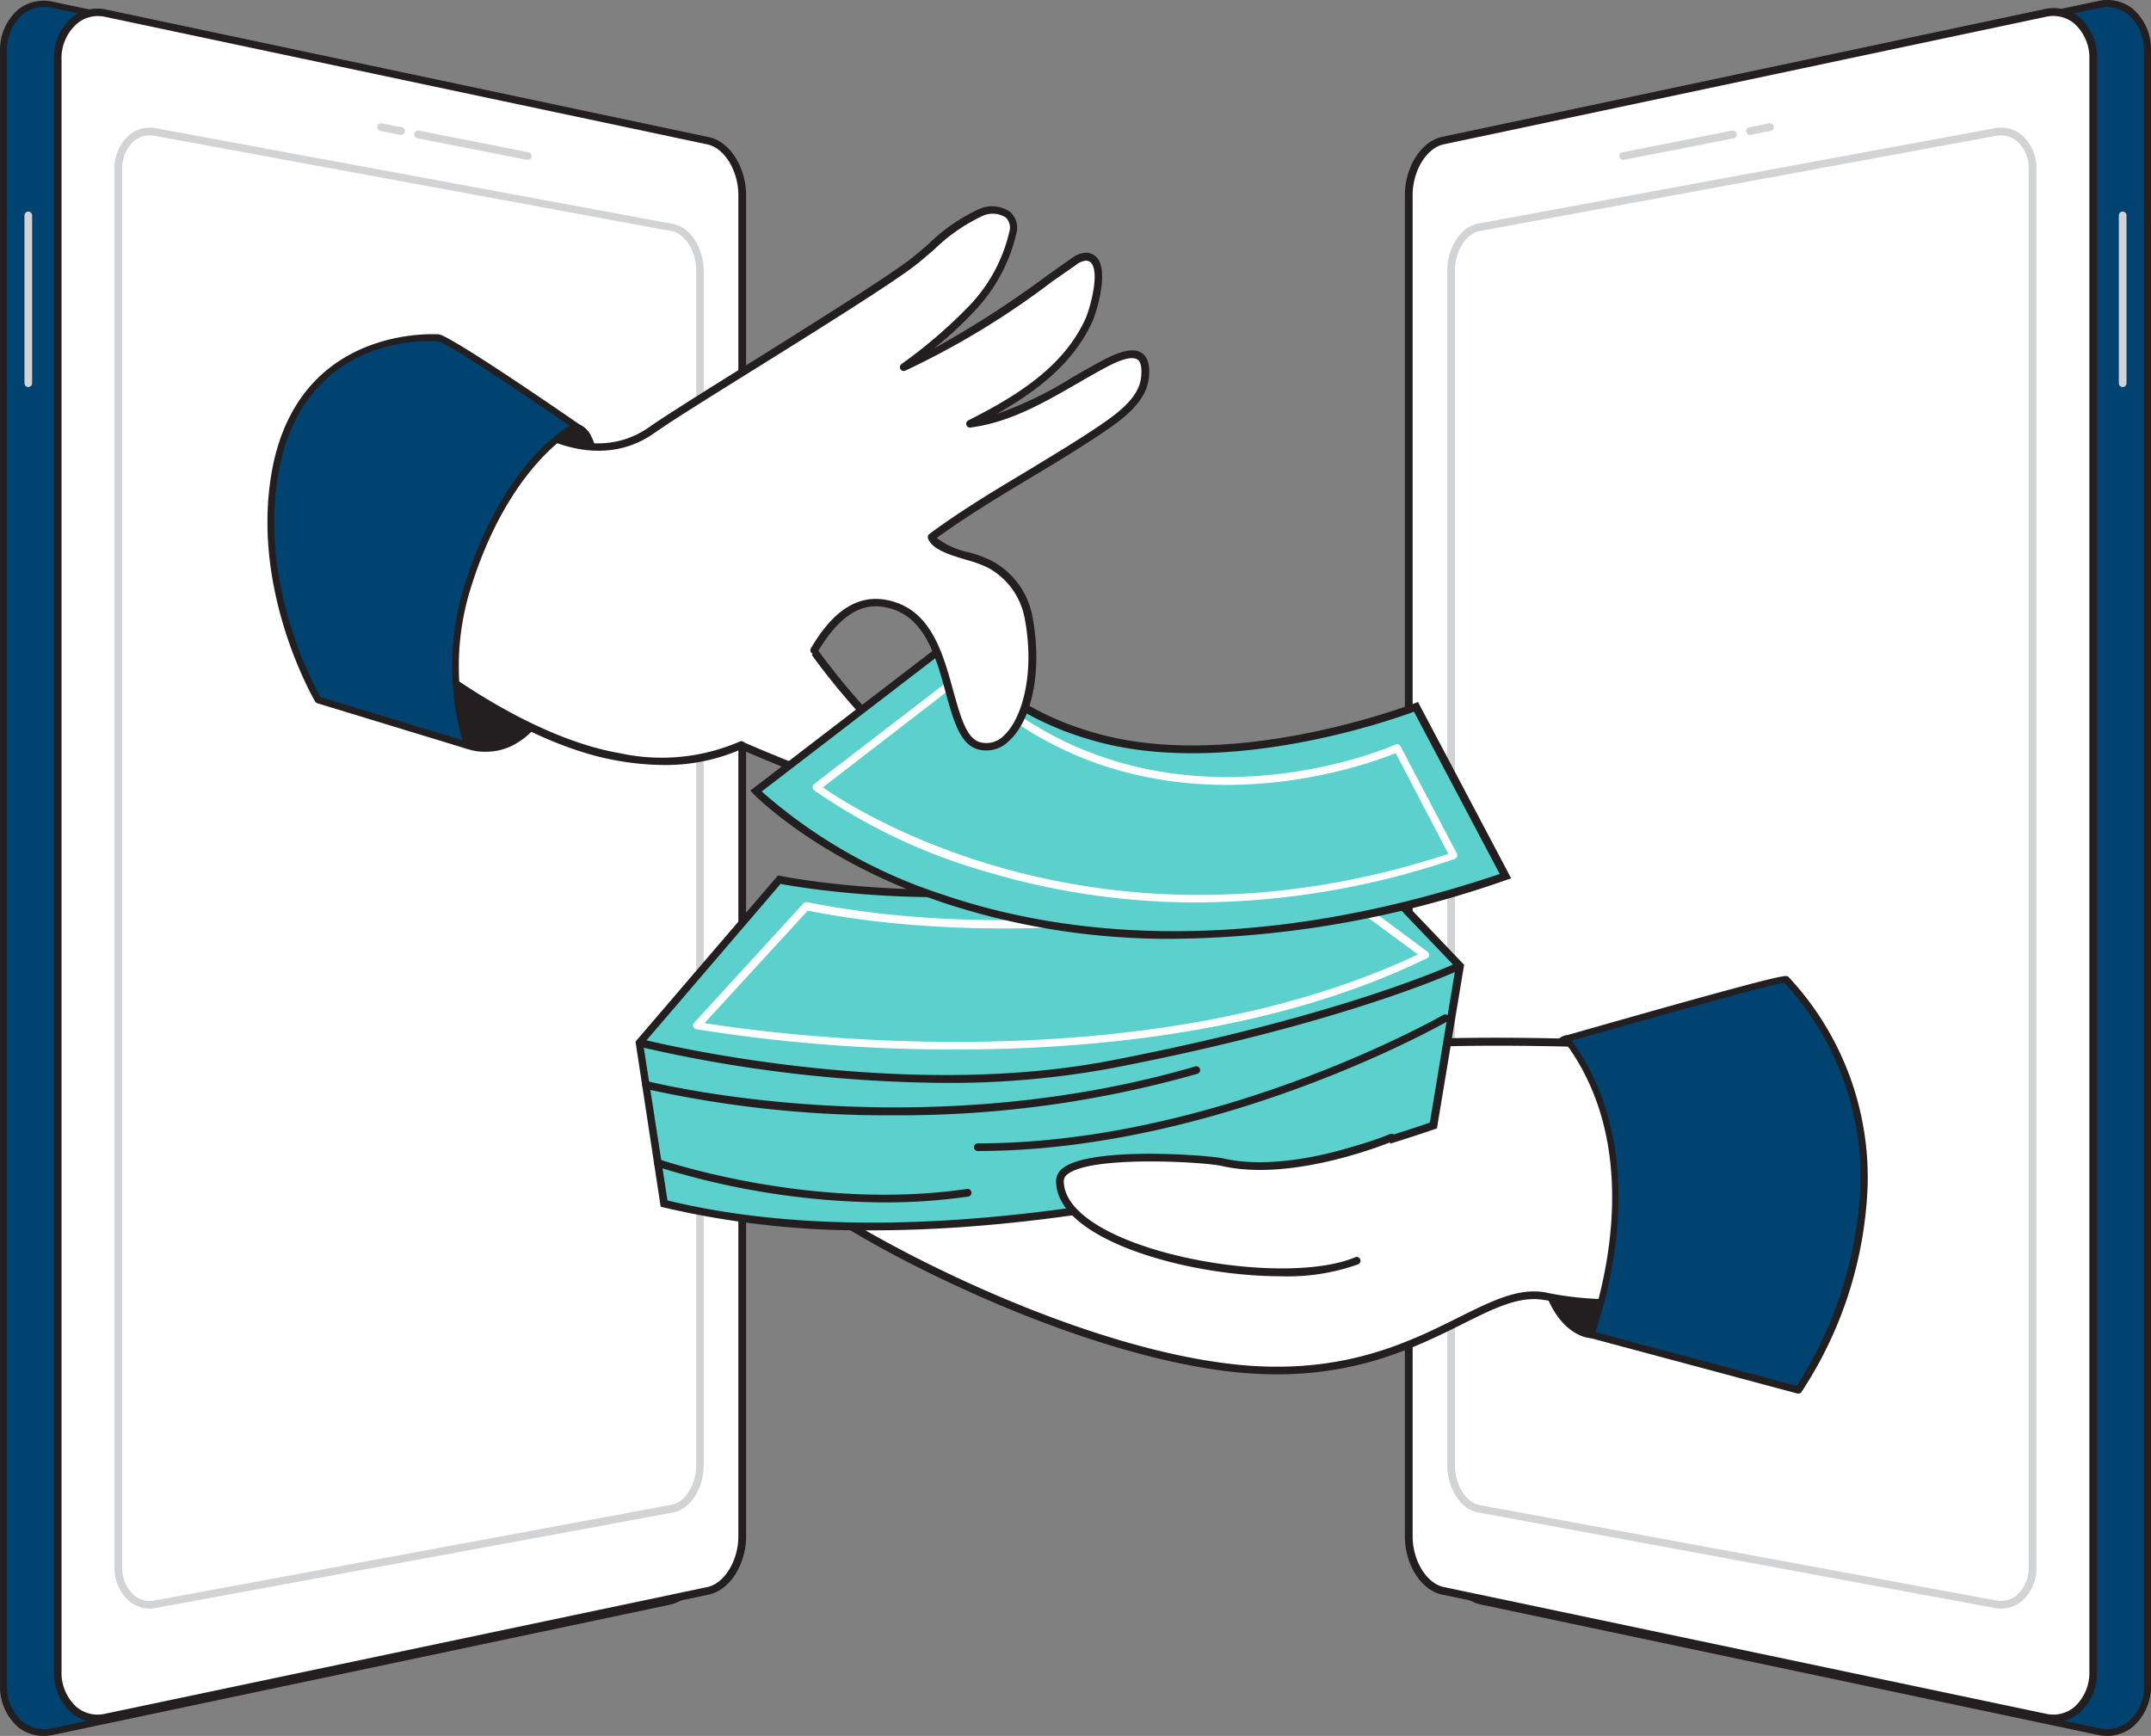 <svg xmlns="http://www.w3.org/2000/svg" width="151.106" height="121.966" viewBox="0 0 151.106 121.966">
  <rect x="0" y="0" width="151.106" height="121.966" fill="#808080" stroke="none"/>
  <g id="_3" data-name="3" transform="translate(-301.002 -1844.017)">
    <g id="_251_money_transfer_flatline" data-name=" 251 money transfer flatline" transform="translate(240.31 1805.909)">
      <path id="Path_4845" data-name="Path 4845" d="M64.614,159.987l43.342-9.161c1.358-.286,2.446-2.021,2.446-3.875V51.678c0-1.854-1.078-3.584-2.446-3.875L64.614,38.642c-1.908-.4-3.47,1.078-3.47,3.3V156.683C61.144,158.914,62.706,160.391,64.614,159.987Z" transform="translate(-0.212 -0.219)" fill="#004370"/>
      <path id="Path_4846" data-name="Path 4846" d="M63.782,160.117a2.851,2.851,0,0,1-1.816-.614,3.774,3.774,0,0,1-1.272-2.969V41.79a3.773,3.773,0,0,1,1.272-2.969,2.9,2.9,0,0,1,2.485-.539l43.342,9.134c1.476.313,2.635,2.118,2.635,4.106v95.263c0,1.988-1.158,3.772-2.635,4.106l-43.342,9.15A3.185,3.185,0,0,1,63.782,160.117Zm.571-.539.048.232-.048-.232,43.342-9.161c1.245-.264,2.258-1.9,2.258-3.643V51.5c0-1.746-1.013-3.379-2.258-3.643L64.354,38.7a2.457,2.457,0,0,0-2.091.475,3.3,3.3,0,0,0-1.078,2.6V156.507a3.284,3.284,0,0,0,1.078,2.6A2.456,2.456,0,0,0,64.354,159.578Z" transform="translate(0 -0.043)" fill="#231f20"/>
      <path id="Path_4847" data-name="Path 4847" d="M71.724,159.541l42.3-8.9c1.331-.28,2.4-1.988,2.4-3.826V52.574c0-1.832-1.078-3.546-2.4-3.826l-42.3-8.956c-1.859-.393-3.384,1.078-3.384,3.271V156.27C68.34,158.468,69.865,159.934,71.724,159.541Z" transform="translate(-3.588 -0.76)" fill="#fff"/>
      <path id="Path_4848" data-name="Path 4848" d="M70.891,159.648a2.811,2.811,0,0,1-1.789-.63,3.772,3.772,0,0,1-1.272-2.975V42.836A3.772,3.772,0,0,1,69.1,39.861a2.862,2.862,0,0,1,2.436-.539l42.307,8.956c1.461.307,2.608,2.107,2.608,4.09v94.217c0,1.988-1.148,3.772-2.608,4.09l-42.307,8.9h0A2.979,2.979,0,0,1,70.891,159.648Zm.592-.334M70.891,39.77a2.288,2.288,0,0,0-1.45.539,3.234,3.234,0,0,0-1.078,2.554v113.18a3.234,3.234,0,0,0,1.078,2.554,2.313,2.313,0,0,0,1.983.453l42.3-8.9c1.2-.253,2.183-1.849,2.183-3.562V52.347c0-1.714-.981-3.309-2.183-3.562l-42.3-8.961A2.6,2.6,0,0,0,70.891,39.77Z" transform="translate(-3.347 -0.533)" fill="#231f20"/>
      <path id="Path_4849" data-name="Path 4849" d="M78.323,159.054a2.284,2.284,0,0,1-1.466-.539,3.1,3.1,0,0,1-1.018-2.414V57.95a3.1,3.1,0,0,1,1.018-2.414,2.294,2.294,0,0,1,1.913-.491l36.3,6.72c1.213.226,2.156,1.67,2.156,3.293v83.957c0,1.617-.954,3.066-2.156,3.292l-36.3,6.7A2.179,2.179,0,0,1,78.323,159.054Zm0-103.513a1.717,1.717,0,0,0-1.115.409,2.565,2.565,0,0,0-.825,2v98.162a2.565,2.565,0,0,0,.825,2,1.729,1.729,0,0,0,1.471.372l36.3-6.725c.949-.178,1.724-1.417,1.724-2.764V65.036c0-1.347-.776-2.587-1.724-2.764h0L78.684,55.579a1.666,1.666,0,0,0-.366-.038Z" transform="translate(-7.104 -7.925)" fill="#d1d3d4"/>
      <path id="Path_4850" data-name="Path 4850" d="M123.478,57.442h-.054l-7.722-1.52a.275.275,0,0,1,.108-.539l7.716,1.525a.269.269,0,0,1,.216.313A.274.274,0,0,1,123.478,57.442Z" transform="translate(-25.703 -8.101)" fill="#d1d3d4"/>
      <path id="Path_4851" data-name="Path 4851" d="M112.281,55.241h-.043l-1.412-.275a.275.275,0,0,1-.216-.318.264.264,0,0,1,.307-.212l.011,0,1.412.274a.27.27,0,0,1,.21.318h0A.265.265,0,0,1,112.281,55.241Z" transform="translate(-23.414 -7.657)" fill="#d1d3d4"/>
      <path id="Path_4852" data-name="Path 4852" d="M64.2,78.435a.269.269,0,0,1-.269-.269V66.375a.269.269,0,0,1,.269-.269.275.275,0,0,1,.27.269V78.166A.275.275,0,0,1,64.2,78.435Z" transform="translate(-1.521 -13.133)" fill="#d1d3d4"/>
      <path id="Path_4853" data-name="Path 4853" d="M297.864,159.987l-43.342-9.161c-1.358-.286-2.446-2.021-2.446-3.875V51.678c0-1.854,1.078-3.584,2.446-3.875l43.342-9.161c1.908-.4,3.47,1.078,3.47,3.3V156.683C301.334,158.914,299.771,160.391,297.864,159.987Z" transform="translate(-89.775 -0.219)" fill="#004370"/>
      <path id="Path_4854" data-name="Path 4854" d="M298.274,160.074a3.186,3.186,0,0,1-.668-.075l-43.342-9.161c-1.476-.313-2.635-2.118-2.635-4.106V51.458c0-1.989,1.158-3.772,2.635-4.107l43.342-9.161a2.906,2.906,0,0,1,2.485.539,3.774,3.774,0,0,1,1.272,2.969V156.464a3.773,3.773,0,0,1-1.272,2.969A2.854,2.854,0,0,1,298.274,160.074Zm-.571-.539a2.456,2.456,0,0,0,2.091-.474,3.284,3.284,0,0,0,1.078-2.6V41.748a3.3,3.3,0,0,0-1.078-2.6,2.456,2.456,0,0,0-2.091-.474l-43.331,9.139c-1.245.264-2.258,1.9-2.258,3.643v95.284c0,1.746,1.013,3.379,2.258,3.643Z" transform="translate(-89.566 0)" fill="#231f20"/>
      <path id="Path_4855" data-name="Path 4855" d="M291.792,159.541l-42.3-8.9c-1.331-.28-2.4-1.988-2.4-3.826V52.574c0-1.832,1.078-3.546,2.4-3.826l42.3-8.956c1.859-.393,3.384,1.078,3.384,3.271V156.27C295.176,158.468,293.651,159.934,291.792,159.541Z" transform="translate(-87.438 -0.76)" fill="#fff"/>
      <path id="Path_4856" data-name="Path 4856" d="M292.146,159.614a2.977,2.977,0,0,1-.647-.07h0l-42.307-8.9c-1.461-.307-2.608-2.1-2.608-4.09V52.314c0-1.983,1.148-3.772,2.608-4.09L291.5,39.251a2.855,2.855,0,0,1,2.436.539,3.772,3.772,0,0,1,1.272,2.975V156.009a3.772,3.772,0,0,1-1.272,2.975A2.811,2.811,0,0,1,292.146,159.614Zm-.539-.6a2.314,2.314,0,0,0,1.983-.453,3.234,3.234,0,0,0,1.078-2.554V42.8a3.234,3.234,0,0,0-1.078-2.554,2.312,2.312,0,0,0-1.978-.458l-42.3,8.961c-1.2.254-2.183,1.849-2.183,3.562v94.239c0,1.713.981,3.309,2.183,3.562Z" transform="translate(-87.2 -0.499)" fill="#231f20"/>
      <path id="Path_4857" data-name="Path 4857" d="M291.1,159.054a2.178,2.178,0,0,1-.447-.043l-36.3-6.714c-1.213-.226-2.155-1.671-2.155-3.293V65.036c0-1.617.954-3.066,2.155-3.293l36.3-6.7a2.294,2.294,0,0,1,1.913.491,3.1,3.1,0,0,1,1.018,2.414v98.162a3.1,3.1,0,0,1-1.018,2.414A2.285,2.285,0,0,1,291.1,159.054ZM254.46,62.271c-.948.178-1.724,1.418-1.724,2.764v83.979c0,1.347.776,2.587,1.724,2.764l36.283,6.7a1.736,1.736,0,0,0,1.471-.372,2.565,2.565,0,0,0,.824-2V57.95a2.565,2.565,0,0,0-.824-2,1.736,1.736,0,0,0-1.471-.372L254.45,62.271Zm-.048-.264" transform="translate(-89.833 -7.925)" fill="#d1d3d4"/>
      <path id="Path_4858" data-name="Path 4858" d="M275.224,57.442a.274.274,0,0,1-.264-.221.269.269,0,0,1,.216-.313l7.716-1.525a.275.275,0,0,1,.108.539l-7.722,1.52Z" transform="translate(-100.508 -8.101)" fill="#d1d3d4"/>
      <path id="Path_4859" data-name="Path 4859" d="M292,55.236a.265.265,0,0,1-.264-.216.27.27,0,0,1,.21-.318h0l1.412-.275a.264.264,0,0,1,.315.2l0,.011a.274.274,0,0,1-.216.318l-1.412.275Z" transform="translate(-108.377 -7.652)" fill="#d1d3d4"/>
      <path id="Path_4860" data-name="Path 4860" d="M341.32,78.435a.275.275,0,0,1-.27-.269V66.375a.275.275,0,0,1,.27-.269.269.269,0,0,1,.269.269V78.166A.269.269,0,0,1,341.32,78.435Z" transform="translate(-131.512 -13.133)" fill="#d1d3d4"/>
      <path id="Path_4861" data-name="Path 4861" d="M267.79,196.363s-3.131-.1-3.707-6.542.6-14.156,1.972-14.259,5.437,8.881,4.958,12.243S272,196.557,267.79,196.363Z" transform="translate(-95.338 -64.477)" fill="#231f20"/>
      <path id="Path_4862" data-name="Path 4862" d="M267.785,196.4h-.216c-.173,0-3.347-.216-3.934-6.757-.5-5.6.3-12.62,1.617-14.178a.858.858,0,0,1,.571-.339,1.23,1.23,0,0,1,.889.507c1.773,1.9,4.737,9.058,4.311,12.006a20.324,20.324,0,0,0-.113,2.807c0,2.054,0,4.177-1.115,5.254A2.815,2.815,0,0,1,267.785,196.4ZM265.861,175.6h0a.453.453,0,0,0-.248.173c-1.115,1.32-2.031,7.959-1.509,13.828.539,6.121,3.449,6.326,3.476,6.326h0a2.434,2.434,0,0,0,1.886-.571c.976-.938.97-2.958.97-4.909a20.6,20.6,0,0,1,.119-2.872c.4-2.78-2.517-9.818-4.2-11.613C266.06,175.623,265.909,175.6,265.861,175.6Z" transform="translate(-95.127 -64.274)" fill="#231f20"/>
      <path id="Path_4863" data-name="Path 4863" d="M120.777,116.9s3.961,1.73,6.5-4.667S131.048,95.2,128.4,94.449,114.176,107.55,120.777,116.9Z" transform="translate(-27.244 -26.415)" fill="#231f20"/>
      <path id="Path_4864" data-name="Path 4864" d="M121.8,117.169a3.567,3.567,0,0,1-1.326-.231.28.28,0,0,1-.1-.081c-3.912-5.556-1.541-12.9,1.962-17.912,2.215-3.153,4.694-5.206,5.928-4.85a1.7,1.7,0,0,1,1.04.97c1.476,2.964.113,11.78-2,17.1-.981,2.468-2.285,4.052-3.875,4.71A4.187,4.187,0,0,1,121.8,117.169Zm-1.078-.647a3.647,3.647,0,0,0,2.522-.124c1.466-.609,2.694-2.1,3.605-4.441,2.274-5.723,3.292-14.156,2.015-16.705a1.239,1.239,0,0,0-.739-.727c-.846-.226-3.147,1.487-5.389,4.683-3.406,4.866-5.723,11.968-2.015,17.314Z" transform="translate(-27.049 -26.244)" fill="#231f20"/>
      <path id="Path_4865" data-name="Path 4865" d="M225.8,176.287c-.647,0-22.309-1.326-27.72,1.078s-16.231,4.111-20.774,4.111-14.932-3.05-16.242-1.557,1.245,3.68,1.918,5.626,17.481,11.494,30.506,13.235,17.847-5.712,22.557-4.979c8.083,1.261,4.759-.216,4.759-.216Z" transform="translate(-46.909 -64.647)" fill="#fff"/>
      <path id="Path_4866" data-name="Path 4866" d="M197.066,199.093a29.039,29.039,0,0,1-3.853-.264c-13.106-1.741-30.021-11.376-30.716-13.381a9.856,9.856,0,0,0-1.078-1.94c-.884-1.374-1.8-2.792-.8-3.95.814-.948,3.972-.469,9.086.442a51.144,51.144,0,0,0,7.35.981c4.58,0,15.277-1.719,20.666-4.09,3.233-1.423,12.594-1.805,27.084-1.115l.744.038h.361l-5.033,17.411c.479.248.684.507.609.765s-.21.722-5.734-.135c-1.7-.269-3.465.609-5.69,1.724C207.019,197.083,203.026,199.093,197.066,199.093ZM162.53,179.575c-.754,0-1.288.1-1.493.334-.733.857.032,2.048.846,3.3a10.427,10.427,0,0,1,1.126,2.064c.539,1.617,17.109,11.273,30.274,13.02,8,1.078,12.933-1.4,16.543-3.2,2.317-1.153,4.144-2.064,6.014-1.773a22.544,22.544,0,0,0,4.974.491,2.511,2.511,0,0,0-.361-.194l-.216-.1,4.963-17.185h-.415c-14.2-.679-23.711-.3-26.841,1.078-5.448,2.4-16.258,4.133-20.881,4.133a50.428,50.428,0,0,1-7.447-.992,44.585,44.585,0,0,0-7.086-1Z" transform="translate(-46.67 -64.422)" fill="#231f20"/>
      <path id="Path_4867" data-name="Path 4867" d="M201.07,167.465s-30.953,11.2-54.033,5.491l-1.719-11.316,9.829-11.462s20.2,4.257,37.339-4.882l10.443,10.955Z" transform="translate(-39.697 -50.28)" fill="#5bd0cc"/>
      <path id="Path_4868" data-name="Path 4868" d="M161.4,174.551a61.39,61.39,0,0,1-14.679-1.617l-.173-.043-1.767-11.6,10.012-11.677.157.032c.2.043,20.31,4.133,37.182-4.85l.178-.1,10.68,11.2-1.908,11.489-.151.054C200.661,167.529,180.971,174.551,161.4,174.551Zm-14.372-2.1c21.9,5.329,51.193-4.651,53.554-5.469l1.81-10.912L192.152,145.36c-16.166,8.535-35.258,5.211-37.182,4.85l-9.646,11.257Z" transform="translate(-39.445 -49.999)" fill="#231f20"/>
      <path id="Path_4869" data-name="Path 4869" d="M166.748,173.935a97.751,97.751,0,0,1-21.6-2.56l.135-.539c.178.048,17.675,4.489,33.044,1.53,16.516-3.184,24.308-6.865,24.389-6.9l.232.485c-.075.038-7.922,3.745-24.519,6.946A62.511,62.511,0,0,1,166.748,173.935Z" transform="translate(-39.616 -59.741)" fill="#231f20"/>
      <path id="Path_4870" data-name="Path 4870" d="M170.855,166.635a113.509,113.509,0,0,1-18.236-1.423.275.275,0,0,1-.21-.178.263.263,0,0,1,.059-.269l7.69-8.4a.28.28,0,0,1,.253-.081c17.341,3.487,36.692-1.32,36.886-1.369a.256.256,0,0,1,.226.043l6.467,4.812a.262.262,0,0,1,.108.242.252.252,0,0,1-.151.216C193.445,165.336,180.906,166.635,170.855,166.635ZM153.2,164.781c3.9.636,30.441,4.467,50.116-4.823l-6.014-4.446c-1.692.409-20.159,4.683-36.848,1.369Z" transform="translate(-43.017 -54.79)" fill="#fff"/>
      <path id="Path_4871" data-name="Path 4871" d="M224.259,188.657s-6.876,2.883-11.855,1.73c-1.25-.291-11.392-.981-11.424,1.3-.065,5.05,15.369,7.932,20.849,5.626" transform="translate(-65.807 -70.62)" fill="#fff"/>
      <path id="Path_4872" data-name="Path 4872" d="M216.232,198.157c-4.71,0-10.449-1.283-13.531-3.357-1.519-1.024-2.279-2.156-2.269-3.363a1.119,1.119,0,0,1,.485-.878c1.961-1.541,10.239-.916,11.273-.679,4.85,1.121,11.645-1.687,11.71-1.719a.272.272,0,0,1,.21.5c-.286.118-7.005,2.9-12.044,1.746-1.207-.28-9.123-.754-10.821.577a.614.614,0,0,0-.275.458c0,1.019.674,1.994,2.032,2.91,4.284,2.883,14.28,4.22,18.446,2.468a.264.264,0,0,1,.347.138l0,.008a.27.27,0,0,1-.14.35A14.644,14.644,0,0,1,216.232,198.157Z" transform="translate(-65.55 -70.378)" fill="#231f20"/>
      <path id="Path_4873" data-name="Path 4873" d="M154.493,128.28s17.368,8.126,18.893,4.742c-6.714-2.614-12.755-12.157-12.755-12.157" transform="translate(-44.001 -38.82)" fill="#fff"/>
      <path id="Path_4874" data-name="Path 4874" d="M171.271,134c-4.985,0-16.452-5.335-16.991-5.588l.231-.485c.14.065,14.378,6.693,17.928,5.389a1.222,1.222,0,0,0,.437-.264c-6.585-2.77-12.33-11.748-12.572-12.135l.452-.291c.059.1,6.073,9.5,12.626,12.055l.264.1-.118.259a1.492,1.492,0,0,1-.9.782A3.977,3.977,0,0,1,171.271,134Z" transform="translate(-43.901 -38.706)" fill="#231f20"/>
      <path id="Path_4875" data-name="Path 4875" d="M174.64,122.682l-13.925,10.675s17.163,18.053,52.627,5.96l-6.267-11.855s-12.3,4.85-22.24,2.2C176.779,127.489,174.64,122.682,174.64,122.682Z" transform="translate(-46.92 -39.672)" fill="#5bd0cc"/>
      <path id="Path_4876" data-name="Path 4876" d="M189.769,143.37a50.428,50.428,0,0,1-16.479-2.614c-8.687-2.991-13.079-7.544-13.121-7.582l-.2-.221L174.4,121.89l.14.307c0,.048,2.2,4.72,10.017,6.811,9.743,2.6,21.948-2.156,22.094-2.187l.221-.092,6.547,12.394-.3.1A72.632,72.632,0,0,1,189.769,143.37Zm-29-10.352a35.9,35.9,0,0,0,12.728,7.248c7.873,2.694,21.016,4.634,39.117-1.45l-6.025-11.4c-1.73.636-13.008,4.57-22.18,2.123-7.005-1.88-9.6-5.7-10.239-6.812Z" transform="translate(-46.567 -39.301)" fill="#231f20"/>
      <path id="Path_4877" data-name="Path 4877" d="M195.262,143.134a51.081,51.081,0,0,1-14.55-2.075,40.808,40.808,0,0,1-12.394-5.809.275.275,0,0,1-.1-.216.284.284,0,0,1,.1-.216l10.319-7.922a.27.27,0,0,1,.35,0c12.933,12.766,30.026,5.222,30.177,5.141a.27.27,0,0,1,.35.124l3.966,7.544a.275.275,0,0,1,0,.226.259.259,0,0,1-.167.151A56.9,56.9,0,0,1,195.262,143.134Zm-26.33-8.083c2.4,1.671,19.545,12.674,43.945,4.672l-3.7-7.081c-2.123.868-18.074,6.806-30.4-5.184Z" transform="translate(-50.438 -41.62)" fill="#fff"/>
      <path id="Path_4878" data-name="Path 4878" d="M139.408,103.543a13.983,13.983,0,0,1-8.622.83c-6.5-1.115-13.208-6.4-13.208-6.4s1.8-11.791,7.005-16.867c0,0,4.5,3.163,8.568.318,2.878-2.015,15.18-9.4,18.257-11.731,1.488-1.127,3.131-2.932,4.9-3.584,1.169-.431,2.543,0,2.236,1.461a11.563,11.563,0,0,1-2.958,5.389A34.114,34.114,0,0,1,150.869,77c4.365-1.865,8.083-4.72,11.952-7.426a1.554,1.554,0,0,1,.868-.366c1.654.032.539,3.729.21,4.484-1.617,3.5-5.038,5.583-8.342,7.248,3.54-.442,6.467-2.662,9.56-4.273,1.406-.738,2.969-1.207,2.721,1.078-.173,1.562-1.768,2.694-2.959,3.519-3.891,2.662-8.272,4.85-12.022,7.663.4,1.035,3.12,1.331,4.138,1.94a5.389,5.389,0,0,1,2.646,3.6c1.051,5.313-.916,9.84-3.454,9.129s-1.617-8.428-5.965-9.834c-2.474-.8-4.187.781-5.6,3.136" transform="translate(-26.685 -13.059)" fill="#fff"/>
      <path id="Path_4879" data-name="Path 4879" d="M133.791,104.663a19.244,19.244,0,0,1-3.3-.307c-6.467-1.115-13.267-6.4-13.332-6.467a.28.28,0,0,1-.1-.248c.075-.485,1.875-11.942,7.059-17.023a.269.269,0,0,1,.345,0c.043.032,4.4,3.018,8.256.318,1.218-.857,4.171-2.694,7.3-4.651,4.311-2.694,9.161-5.739,10.955-7.075.436-.334.889-.722,1.369-1.137a12.734,12.734,0,0,1,3.6-2.484,2.23,2.23,0,0,1,2.156.216,1.514,1.514,0,0,1,.42,1.557,11.725,11.725,0,0,1-3.023,5.507,25.586,25.586,0,0,1-2.764,2.533,70.446,70.446,0,0,0,7.991-5.152l1.66-1.169a1.911,1.911,0,0,1,1.024-.415,1.03,1.03,0,0,1,.889.491c.679,1.078-.157,3.772-.436,4.376-1.347,2.942-3.918,4.882-6.714,6.467a26.512,26.512,0,0,0,5.324-2.576c.733-.42,1.492-.862,2.253-1.256s1.934-.922,2.624-.447c.425.291.587.868.49,1.762-.194,1.746-1.994,2.98-3.071,3.718-1.708,1.164-3.535,2.263-5.3,3.32-2.2,1.32-4.472,2.694-6.526,4.192a5.56,5.56,0,0,0,2.253,1.008,8.167,8.167,0,0,1,1.671.631,5.584,5.584,0,0,1,2.775,3.772c.727,3.664.075,7.3-1.617,8.838a2.236,2.236,0,0,1-2.2.6c-1.25-.35-1.719-2.042-2.258-4-.652-2.387-1.4-5.092-3.719-5.846-2.015-.652-3.643.28-5.286,3.018a.269.269,0,1,1-.463-.275c1.115-1.859,2.942-4.22,5.928-3.233,2.592.84,3.379,3.7,4.074,6.219.5,1.794.921,3.352,1.875,3.616a1.708,1.708,0,0,0,1.692-.475c1.293-1.2,2.2-4.445,1.428-8.342a5.092,5.092,0,0,0-2.522-3.422,8.2,8.2,0,0,0-1.552-.571c-1.18-.356-2.4-.727-2.694-1.5a.28.28,0,0,1,.092-.317c2.123-1.579,4.478-3,6.757-4.36,1.762-1.078,3.584-2.156,5.276-3.309,1.293-.883,2.694-1.945,2.84-3.33.054-.458.048-1.078-.259-1.261-.227-.156-.771-.2-2.07.48-.749.393-1.5.83-2.231,1.25-2.306,1.331-4.688,2.694-7.421,3.05a.264.264,0,0,1-.291-.188.27.27,0,0,1,.14-.318c3.346-1.687,6.661-3.718,8.218-7.118.286-.62.986-3.039.469-3.863a.49.49,0,0,0-.442-.237,1.321,1.321,0,0,0-.706.318l-1.622,1.126a57.009,57.009,0,0,1-10.346,6.283.269.269,0,0,1-.269-.463,34.459,34.459,0,0,0,4.677-4.009,11.141,11.141,0,0,0,2.893-5.254,1.007,1.007,0,0,0-.242-1.034,1.713,1.713,0,0,0-1.617-.119,12.442,12.442,0,0,0-3.428,2.382c-.491.42-.948.819-1.4,1.164-1.784,1.353-6.677,4.408-10.993,7.1-3.12,1.945-6.062,3.772-7.275,4.634-3.686,2.581-7.76.372-8.681-.194-4.624,4.715-6.467,15.013-6.725,16.409.948.717,7.086,5.243,12.965,6.251a13.787,13.787,0,0,0,8.477-.814.264.264,0,0,1,.347.138l0,.007a.269.269,0,0,1-.14.35A13.17,13.17,0,0,1,133.791,104.663Z" transform="translate(-26.44 -12.806)" fill="#231f20"/>
      <path id="Path_4880" data-name="Path 4880" d="M117.962,89s-4.807,2.274-7.62,11.316a18.361,18.361,0,0,0,0,11.123l-10.492-3.2s-4.5-7.544-3.028-15.945a10.769,10.769,0,0,1,11.5-9.495C109.437,83.086,117.962,89,117.962,89Z" transform="translate(-16.809 -20.958)" fill="#004370"/>
      <path id="Path_4881" data-name="Path 4881" d="M110.134,111.46h-.07l-10.492-3.2a.237.237,0,0,1-.135-.108c-.043-.075-4.532-7.69-3.061-16.107,1.837-10.47,11.672-9.7,11.775-9.7,1.148.323,8.859,5.642,9.737,6.251a.227.227,0,0,1,.1.216.232.232,0,0,1-.135.194c-.043,0-4.742,2.355-7.491,11.166a18.328,18.328,0,0,0,0,10.966.226.226,0,0,1-.048.243A.221.221,0,0,1,110.134,111.46ZM99.8,107.823l9.969,3.039a19.136,19.136,0,0,1,.14-10.837c2.409-7.727,6.224-10.546,7.394-11.257-2.56-1.773-8.4-5.734-9.231-5.928-.35-.032-9.463-.744-11.225,9.3C95.482,99.912,99.335,107,99.8,107.823Z" transform="translate(-16.6 -20.745)" fill="#231f20"/>
      <path id="Path_4882" data-name="Path 4882" d="M283.356,167.714c-.436-.14-15.282,4.144-15.428,4.166s6.5,6.952,1.735,20.8l14.55,3.9a27.912,27.912,0,0,0,4.607-14.291A20.3,20.3,0,0,0,283.356,167.714Z" transform="translate(-97.211 -60.795)" fill="#004370"/>
      <path id="Path_4883" data-name="Path 4883" d="M284.04,196.62h-.059l-14.55-3.9a.226.226,0,0,1-.146-.113.233.233,0,0,1,0-.188c1.288-3.74,3.708-13.213-1.573-20.4-.157-.2-.21-.28-.157-.415a.232.232,0,0,1,.189-.145l1.751-.5c12.368-3.513,13.558-3.74,13.785-3.659a.179.179,0,0,1,.086.054,20.623,20.623,0,0,1,5.551,14.749,28.25,28.25,0,0,1-4.651,14.42A.237.237,0,0,1,284.04,196.62Zm-14.259-4.311,14.162,3.772a28.293,28.293,0,0,0,4.468-14.011,20.151,20.151,0,0,0-5.34-14.312c-1.035.118-10.034,2.694-13.472,3.654l-1.466.415c5.217,7.205,2.975,16.549,1.649,20.494Z" transform="translate(-97.028 -60.602)" fill="#231f20"/>
      <path id="Path_4884" data-name="Path 4884" d="M163.42,182.661a78.069,78.069,0,0,1-17.567-1.865.278.278,0,0,1,.135-.539c.188.049,18.715,4.748,38.519-1.029a.269.269,0,0,1,.334.183.274.274,0,0,1-.183.334A76.271,76.271,0,0,1,163.42,182.661Z" transform="translate(-39.849 -66.192)" fill="#231f20"/>
      <path id="Path_4885" data-name="Path 4885" d="M189.841,181.951a.269.269,0,0,1,0-.539c16.835,0,32.516-8.924,32.672-9.01a.269.269,0,0,1,.316.436.221.221,0,0,1-.047.028C222.627,172.957,206.821,181.935,189.841,181.951Z" transform="translate(-60.456 -62.971)" fill="#231f20"/>
      <path id="Path_4886" data-name="Path 4886" d="M163.41,194.546a54.231,54.231,0,0,1-16-2.522.27.27,0,0,1-.167-.34.276.276,0,0,1,.345-.167c.108.038,10.713,3.686,21.63,2.08a.272.272,0,1,1,.081.539A40.934,40.934,0,0,1,163.41,194.546Z" transform="translate(-40.594 -71.955)" fill="#231f20"/>
    </g>
  </g>
</svg>
